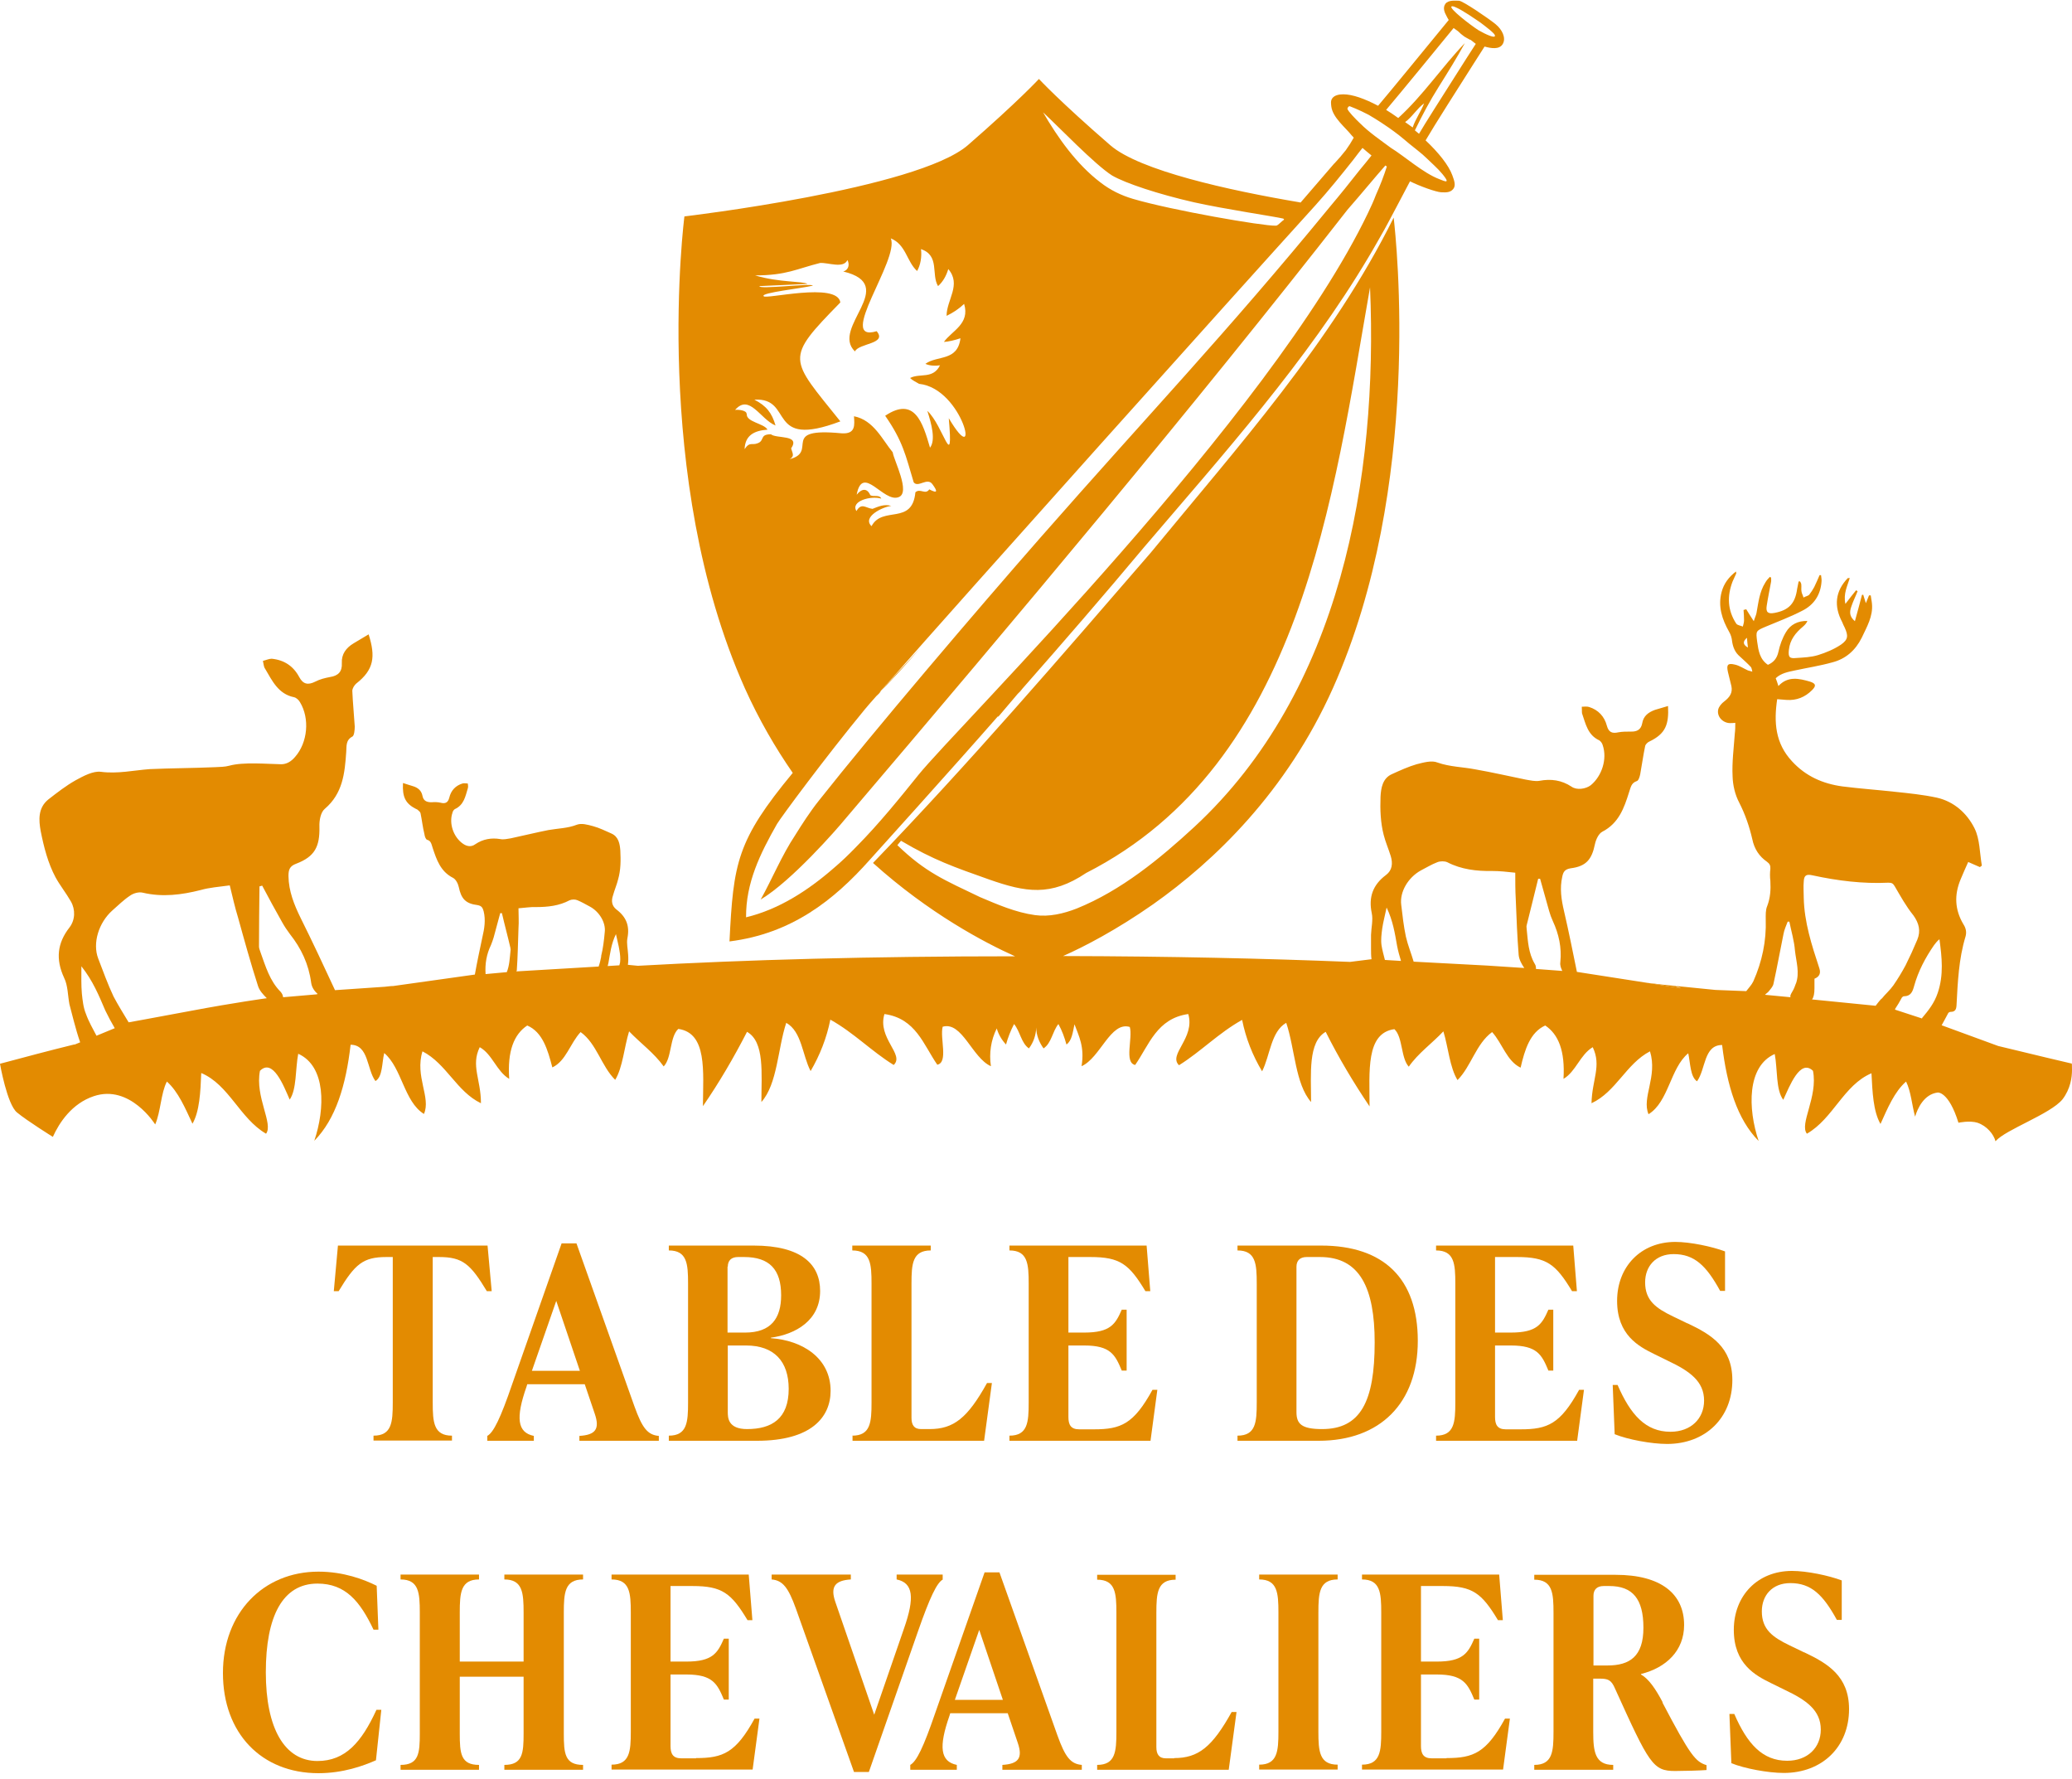 <?xml version="1.0" encoding="UTF-8"?>
<svg xmlns="http://www.w3.org/2000/svg" version="1.1" viewBox="0 0 85.04 72.99">
  <defs>
    <style>
      .cls-1 {
        fill: #e38b01;
      }
    </style>
  </defs>
  <!-- Generator: Adobe Illustrator 28.7.1, SVG Export Plug-In . SVG Version: 1.2.0 Build 142)  -->
  <g>
    <g id="Ebene_1">
      <g id="Ebene_1-2" data-name="Ebene_1">
        <path class="cls-1" d="M68.98,40.55l-1.38-.22c.4.05.8.09,1.18.13h0l.19.09h0Z"/>
        <g>
          <path class="cls-1" d="M13.87,51.11l-.17,1.87h.2c.67-1.11,1-1.4,1.96-1.4h.26v5.97c0,.81-.04,1.36-.79,1.36v.2h3.22v-.2c-.75,0-.79-.55-.79-1.36v-5.97h.26c.97,0,1.29.29,1.96,1.4h.2l-.17-1.87h-6.15,0Z"/>
          <path class="cls-1" d="M23.78,58.92v.2h3.26v-.2c-.46-.04-.68-.32-1-1.21l-2.38-6.69h-.61l-2.04,5.81c-.46,1.34-.75,1.95-1.01,2.09v.2h1.91v-.2c-.68-.14-.75-.74-.3-2.02l.03-.1h2.36l.41,1.21c.22.64.02.87-.63.91ZM21.83,56.25l1-2.87.97,2.87h-1.97Z"/>
          <path class="cls-1" d="M27.45,58.92v.2h3.62c2.23,0,3.02-.97,3.02-2.05,0-1.34-1.15-2.07-2.45-2.16v-.02c1.02-.14,2.02-.71,2.02-1.92,0-1.08-.76-1.86-2.73-1.86h-3.48v.2c.75,0,.79.55.79,1.36v4.88c0,.81-.04,1.36-.79,1.36h0ZM29.87,51.98c0-.26.15-.4.42-.4h.25c1.04,0,1.52.51,1.52,1.57,0,.94-.41,1.53-1.48,1.53h-.72v-2.71h0ZM29.87,55.21h.75c1.15,0,1.75.65,1.75,1.78,0,1.22-.69,1.65-1.71,1.65-.78,0-.79-.47-.79-.7,0,0,0-2.73,0-2.73Z"/>
          <path class="cls-1" d="M34.99,58.92v.2h5.4l.32-2.37h-.2c-.8,1.44-1.37,1.89-2.36,1.89h-.35c-.29,0-.39-.18-.39-.46v-5.51c0-.81.04-1.36.79-1.36v-.2h-3.22v.2c.75,0,.79.55.79,1.36v4.88c0,.81-.04,1.36-.79,1.36h0Z"/>
          <path class="cls-1" d="M41.43,58.92v.2h5.79l.28-2.09h-.2c-.77,1.4-1.29,1.62-2.4,1.62h-.61c-.35,0-.44-.2-.44-.51v-2.93h.65c1.08,0,1.27.38,1.54,1.03h.2v-2.5h-.2c-.26.59-.46.94-1.54.94h-.65v-3.1h.9c1.22,0,1.59.29,2.26,1.4h.2l-.15-1.87h-5.63v.2c.75,0,.79.55.79,1.36v4.88c0,.81-.04,1.36-.79,1.36h0Z"/>
          <path class="cls-1" d="M50.79,58.92v.2h3.33c2.53,0,4.07-1.55,4.07-4.1s-1.39-3.91-3.97-3.91h-3.43v.2c.75,0,.79.55.79,1.36v4.88c0,.81-.04,1.36-.79,1.36h0ZM53.21,51.98c0-.26.15-.4.42-.4h.55c1.63,0,2.24,1.27,2.24,3.5,0,2.43-.58,3.56-2.16,3.56-.85,0-1.05-.22-1.05-.7v-5.96Z"/>
          <path class="cls-1" d="M58.94,58.92v.2h5.79l.28-2.09h-.2c-.77,1.4-1.29,1.62-2.4,1.62h-.61c-.35,0-.44-.2-.44-.51v-2.93h.65c1.08,0,1.27.38,1.54,1.03h.2v-2.5h-.2c-.26.59-.46.94-1.54.94h-.65v-3.1h.9c1.22,0,1.59.29,2.26,1.4h.2l-.15-1.87h-5.63v.2c.75,0,.79.55.79,1.36v4.88c0,.81-.04,1.36-.79,1.36h0Z"/>
          <path class="cls-1" d="M69.25,54.3l-.58-.28c-.71-.34-1.15-.66-1.15-1.4,0-.66.43-1.16,1.17-1.16.85,0,1.34.47,1.91,1.51h.2v-1.62c-.53-.2-1.43-.39-2.04-.39-1.42,0-2.39,1.02-2.39,2.42s.89,1.87,1.52,2.18l.57.28c.89.42,1.48.84,1.48,1.63,0,.74-.54,1.28-1.38,1.28-1.02,0-1.64-.7-2.17-1.92h-.2l.08,2.02c.54.22,1.51.4,2.15.4,1.58,0,2.68-1.07,2.68-2.62,0-1.36-.89-1.88-1.84-2.33h-.01Z"/>
          <path class="cls-1" d="M13.03,72.26c-1.35,0-2.12-1.34-2.12-3.64s.69-3.64,2.12-3.64c1.15,0,1.75.73,2.3,1.89h.2l-.07-1.8c-.52-.26-1.36-.58-2.39-.58-2.26,0-3.92,1.69-3.92,4.16s1.58,4.11,3.92,4.11c1.01,0,1.84-.3,2.36-.53l.22-2.07h-.2c-.61,1.33-1.28,2.1-2.42,2.1Z"/>
          <path class="cls-1" d="M20.7,64.81c.75,0,.79.55.79,1.36v2.01h-2.62v-2.01c0-.81.04-1.36.79-1.36v-.2h-3.22v.2c.75,0,.79.55.79,1.36v4.96c0,.81-.04,1.29-.79,1.29v.2h3.22v-.2c-.75,0-.79-.47-.79-1.29v-2.33h2.62v2.33c0,.81-.04,1.29-.79,1.29v.2h3.23v-.2c-.75,0-.79-.47-.79-1.29v-4.96c0-.81.04-1.36.79-1.36v-.2h-3.23v.2Z"/>
          <path class="cls-1" d="M28.57,72.15h-.61c-.35,0-.44-.2-.44-.51v-2.93h.65c1.08,0,1.27.38,1.54,1.03h.2v-2.5h-.2c-.26.59-.46.94-1.54.94h-.65v-3.1h.9c1.22,0,1.59.29,2.26,1.4h.2l-.15-1.87h-5.63v.2c.75,0,.79.55.79,1.36v4.88c0,.81-.04,1.36-.79,1.36v.2h5.79l.28-2.09h-.2c-.77,1.4-1.29,1.62-2.4,1.62h0Z"/>
          <path class="cls-1" d="M38.69,64.81v-.2h-1.89v.2c.68.14.75.74.3,2.02l-1.22,3.53-1.6-4.64c-.21-.62,0-.87.64-.91v-.2h-3.25v.2c.45.04.68.32,1,1.21l2.38,6.69h.61l2.03-5.81c.47-1.34.76-1.96,1.01-2.09h0Z"/>
          <path class="cls-1" d="M43.4,71.21l-2.38-6.69h-.61l-2.04,5.81c-.46,1.34-.75,1.95-1.01,2.09v.2h1.91v-.2c-.68-.14-.75-.74-.3-2.02l.03-.1h2.36l.41,1.21c.22.64.02.87-.63.91v.2h3.26v-.2c-.46-.04-.68-.32-1-1.21ZM39.19,69.75l1-2.87.97,2.87h-1.97Z"/>
          <path class="cls-1" d="M48.2,72.15h-.35c-.29,0-.39-.18-.39-.46v-5.51c0-.81.04-1.36.79-1.36v-.2h-3.22v.2c.75,0,.79.55.79,1.36v4.88c0,.81-.04,1.36-.79,1.36v.2h5.4l.32-2.37h-.2c-.8,1.44-1.37,1.89-2.36,1.89h0Z"/>
          <path class="cls-1" d="M51.68,64.81c.75,0,.79.55.79,1.36v4.88c0,.81-.04,1.36-.79,1.36v.2h3.22v-.2c-.75,0-.79-.55-.79-1.36v-4.88c0-.81.04-1.36.79-1.36v-.2h-3.22v.2Z"/>
          <path class="cls-1" d="M59.37,72.15h-.61c-.35,0-.44-.2-.44-.51v-2.93h.65c1.08,0,1.27.38,1.54,1.03h.2v-2.5h-.2c-.26.59-.46.94-1.54.94h-.65v-3.1h.9c1.22,0,1.59.29,2.26,1.4h.2l-.15-1.87h-5.63v.2c.75,0,.79.55.79,1.36v4.88c0,.81-.04,1.36-.79,1.36v.2h5.79l.28-2.09h-.2c-.77,1.4-1.29,1.62-2.4,1.62h0Z"/>
          <path class="cls-1" d="M68.24,69.85c-.29-.55-.57-.96-.89-1.14v-.02c1.04-.26,1.77-.96,1.77-2.01,0-1.28-.95-2.06-2.81-2.06h-3.34v.2c.75,0,.79.55.79,1.36v4.88c0,.81-.04,1.36-.79,1.36v.2h3.24v-.2c-.75,0-.82-.55-.82-1.36v-2.18h.25c.35,0,.49.04.65.42,1.4,3.09,1.55,3.37,2.46,3.37.37,0,1.07-.02,1.29-.04v-.2c-.45-.14-.66-.38-1.81-2.57h0ZM65.97,68.34h-.57v-2.86c0-.26.15-.4.42-.4h.23c.96,0,1.4.53,1.4,1.71s-.56,1.55-1.48,1.55Z"/>
          <path class="cls-1" d="M74.04,67.8l-.58-.28c-.71-.34-1.15-.66-1.15-1.4,0-.66.43-1.16,1.17-1.16.85,0,1.34.47,1.91,1.51h.2v-1.62c-.53-.2-1.43-.39-2.04-.39-1.42,0-2.39,1.02-2.39,2.42s.89,1.87,1.52,2.18l.57.28c.89.42,1.48.84,1.48,1.63,0,.74-.54,1.28-1.38,1.28-1.02,0-1.64-.7-2.17-1.92h-.2l.08,2.02c.54.22,1.51.4,2.15.4,1.58,0,2.68-1.07,2.68-2.62,0-1.36-.89-1.88-1.84-2.33h-.01Z"/>
          <path class="cls-1" d="M85.02,43.64s-1.71-.4-3.01-.72l-2.32-.85c.09-.15.17-.32.26-.48.01-.04.07-.07.11-.07.19,0,.23-.11.24-.26.05-.95.09-1.91.37-2.83.05-.18.02-.34-.09-.51-.35-.59-.38-1.2-.11-1.84.1-.24.21-.49.31-.71.17.08.33.14.48.21l.08-.06c-.09-.52-.08-1.09-.3-1.53-.31-.62-.84-1.1-1.55-1.26-.56-.12-1.14-.18-1.72-.24-.72-.08-1.44-.13-2.15-.22-.81-.11-1.51-.42-2.07-1.03-.69-.74-.75-1.6-.61-2.55.13.01.26.02.38.03.41.03.76-.11,1.05-.4.18-.18.16-.27-.08-.35-.45-.13-.91-.24-1.3.18-.04-.13-.07-.22-.11-.32.22-.21.51-.26.79-.32.51-.11,1.03-.19,1.53-.33.55-.14.95-.49,1.21-1.01.21-.45.47-.88.42-1.4-.01-.12-.04-.23-.05-.34h-.07c-.04.1-.08.2-.13.32-.04-.13-.07-.23-.11-.35-.02.01-.03.01-.05.01-.09.36-.19.71-.29,1.08-.21-.18-.24-.35-.14-.62.07-.21.17-.4.25-.61-.02-.01-.04-.03-.06-.04-.14.17-.28.35-.44.56-.09-.42.08-.73.18-1.06h-.08c-.52.54-.58,1.15-.23,1.81.03.07.06.15.1.22.15.33.15.49-.15.7-.28.19-.62.33-.94.43-.29.09-.6.1-.9.12-.28.03-.33-.04-.3-.33.04-.41.27-.7.58-.96.07-.06.14-.13.18-.23-.39-.01-.7.15-.88.46-.15.25-.25.53-.31.81-.06.27-.2.43-.43.53-.34-.23-.39-.59-.44-.94-.06-.46-.06-.45.36-.63.5-.21,1.01-.4,1.49-.65.48-.24.75-.65.79-1.19.01-.09-.01-.18-.02-.27h-.06c-.07.16-.14.33-.22.49-.06.11-.13.22-.21.32-.06.05-.15.06-.23.11-.02-.09-.07-.16-.08-.24-.02-.09,0-.19-.01-.29,0-.05-.03-.09-.05-.13-.02-.01-.04,0-.06,0l-.06.3c-.08.6-.34.88-.93.99-.27.05-.36-.03-.32-.29.05-.33.12-.66.18-.99.01-.05,0-.11,0-.17-.02-.01-.04-.02-.05-.03-.07.07-.14.15-.19.24-.24.38-.28.82-.36,1.25-.02.1-.07.19-.11.33-.13-.2-.22-.34-.31-.49-.04.01-.08.02-.11.03.01.14.02.28.02.43,0,.08-.03.17-.05.25-.09-.04-.22-.05-.27-.12-.36-.55-.38-1.13-.15-1.73.05-.11.1-.22.15-.33,0,0,0-.02-.01-.08-.3.23-.5.5-.59.84-.16.59.02,1.13.31,1.64.07.12.11.26.12.39.04.26.13.46.32.62.15.14.31.28.45.43.04.05.04.13.06.19-.06-.02-.12-.03-.18-.05-.18-.08-.35-.2-.54-.24-.29-.07-.35.01-.28.31.04.19.1.38.14.57.06.28-.07.46-.29.63-.11.08-.22.21-.25.33-.07.31.22.59.54.56.04,0,.08,0,.16-.01,0,.16,0,.3-.02.45-.04.58-.12,1.17-.09,1.75.01.36.1.75.27,1.07.25.49.42.99.54,1.51.08.39.28.7.6.92.11.08.15.16.14.29-.02.17-.02.33,0,.5.02.35,0,.69-.13,1.03-.07.16-.06.36-.06.55.03.88-.15,1.73-.51,2.54-.08.16-.17.24-.29.4l-1.27-.05-1.6-.16.19.09-1.38-.22-2.89-.45c-.17-.84-.34-1.68-.53-2.5-.11-.47-.18-.93-.07-1.41.04-.19.1-.3.34-.34.63-.08.87-.35,1-.99.04-.19.15-.43.3-.51.68-.35.9-.98,1.1-1.62.07-.19.08-.38.32-.46.07-.02.12-.18.14-.29.07-.38.12-.76.2-1.14.01-.07.1-.16.17-.19.67-.32.81-.7.77-1.46-.18.05-.36.11-.54.16-.27.1-.47.25-.52.55-.05.26-.21.35-.48.34-.17,0-.34,0-.5.03-.26.06-.4-.01-.47-.27-.1-.38-.35-.65-.73-.77-.09-.03-.2-.01-.3-.01.01.1,0,.19.01.27.15.43.23.89.71,1.11.06.04.12.12.14.2.19.56-.03,1.26-.49,1.64-.21.16-.58.21-.79.06-.41-.27-.84-.33-1.32-.24-.17.03-.38-.02-.56-.05-.69-.14-1.38-.3-2.07-.42-.51-.1-1.04-.1-1.55-.28-.24-.1-.58,0-.86.07-.34.1-.67.25-1,.4-.4.17-.46.58-.48.93-.02.53,0,1.07.13,1.57.07.28.2.58.29.87.09.3.06.58-.19.77-.54.4-.73.91-.59,1.57.06.28-.02.59-.03.89,0,.19,0,.37,0,.56,0,.15,0,.3.02.44l-.88.11c-3.48-.14-7.38-.23-11.78-.24.86-.38,2.19-1.07,3.69-2.12,2.51-1.77,5.48-4.61,7.39-8.88,3.7-8.28,2.59-18.41,2.49-19.3-2.52,5.09-6.43,9.44-9.98,13.76-3.77,4.36-7.41,8.59-11.39,12.72,2.3,2.07,4.58,3.27,5.83,3.83-5.92,0-11,.14-15.48.39l-.41-.04c.02-.14.02-.28.01-.42-.01-.22-.07-.46-.03-.67.1-.5-.04-.87-.45-1.18-.19-.15-.22-.35-.14-.58.06-.22.16-.45.21-.66.11-.38.11-.79.09-1.18-.02-.27-.07-.57-.37-.7-.25-.11-.49-.23-.75-.3-.22-.06-.47-.13-.66-.06-.38.15-.77.15-1.17.22-.51.1-1.03.23-1.55.34-.14.02-.29.06-.43.03-.36-.06-.71,0-1.02.21-.16.12-.34.1-.51-.02-.39-.27-.58-.83-.43-1.27.01-.06.06-.13.1-.15.37-.17.43-.52.53-.85.02-.06.01-.13,0-.2-.07,0-.15-.02-.22,0-.29.09-.47.29-.54.58-.05.2-.16.26-.35.21-.13-.03-.25-.03-.38-.02-.2,0-.33-.06-.37-.26-.04-.22-.19-.34-.39-.4-.14-.04-.28-.09-.41-.13-.03.57.09.86.59,1.09.05.04.12.1.13.15.06.29.09.58.16.86.01.08.05.21.11.23.17.04.18.2.23.34.16.48.32.96.83,1.22.12.06.21.24.24.38.1.48.28.68.77.74.17.03.21.11.25.25.09.36.03.72-.05,1.06-.11.52-.22,1.03-.31,1.54l-3.35.47c-.11,0-.23.02-.34.03l-2.05.14c-.46-.99-.92-1.98-1.41-2.96-.27-.55-.49-1.1-.5-1.72,0-.25.04-.41.32-.51.76-.29.97-.7.95-1.52-.01-.25.05-.59.22-.73.74-.63.82-1.46.88-2.33.02-.24-.03-.49.26-.64.07-.05.09-.27.09-.41-.03-.49-.08-.97-.1-1.46,0-.1.08-.23.16-.3.73-.57.8-1.1.51-2.02-.21.12-.41.25-.62.37-.3.18-.5.44-.48.81.02.35-.15.52-.48.57-.21.04-.42.09-.61.19-.3.15-.5.11-.66-.19-.24-.45-.62-.7-1.13-.75-.11,0-.24.06-.36.09.03.11.03.24.09.32.29.49.54,1.04,1.19,1.17.09.02.19.11.24.2.41.67.32,1.66-.2,2.25-.16.19-.35.3-.57.3-.59-.01-1.55-.1-2.13.06-.18.05-.38.05-.58.06-.9.04-1.8.04-2.69.08-.66.05-1.31.2-2,.11-.32-.04-.71.17-1.04.35-.39.22-.75.5-1.11.78-.44.35-.4.86-.32,1.3.13.66.3,1.32.61,1.9.18.33.43.64.63.99.19.33.18.76-.06,1.07-.5.64-.57,1.3-.22,2.06.16.32.15.72.22,1.09.06.23.12.46.18.69.08.3.16.58.26.87l-.22.09h-.03c-1.02.25-2.03.52-3.04.79,0,0,.29,1.67.7,2,.41.34,1.47,1,1.47,1,.26-.58.78-1.37,1.68-1.67,1.49-.5,2.52,1.16,2.52,1.16.23-.53.23-1.28.48-1.76.47.42.75,1.09,1.05,1.73.29-.5.33-1.3.36-2.08,1.14.48,1.58,1.86,2.66,2.49.31-.41-.46-1.51-.25-2.58.53-.53.97.61,1.22,1.18.29-.41.23-1.25.35-1.88,1.14.51,1.11,2.24.66,3.57.88-.89,1.3-2.28,1.49-3.94.75,0,.66,1.01,1.02,1.49.3-.18.26-.74.36-1.15.73.62.81,1.99,1.63,2.5.3-.67-.38-1.54-.06-2.57.99.51,1.4,1.65,2.4,2.13,0-.98-.42-1.54-.05-2.3.52.29.69.99,1.21,1.3-.08-1.15.2-1.83.74-2.19.63.27.84.99,1.03,1.72.56-.26.73-.99,1.16-1.45.66.47.85,1.4,1.42,1.96.31-.51.37-1.34.57-1.99.47.49,1.03.89,1.42,1.44.34-.35.24-1.21.6-1.54,1.19.17,1.02,1.74,1.01,3.17.67-.97,1.27-2,1.81-3.05.73.41.59,1.71.59,2.88.66-.74.67-2.19,1.02-3.25.64.36.66,1.33,1,1.98.38-.65.66-1.36.81-2.11.97.54,1.69,1.3,2.6,1.86.46-.43-.68-1.1-.38-2.09,1.29.18,1.6,1.26,2.17,2.08.46-.1.1-1.09.22-1.56.8-.23,1.21,1.28,1.98,1.62-.08-.53,0-1.07.24-1.55.07.24.2.47.38.66.08-.29.19-.57.33-.84.25.3.29.78.61,1,.19-.25.29-.55.3-.86,0,.31.12.61.3.86.33-.22.36-.69.61-1,.15.27.25.55.33.84.22-.15.26-.5.33-.83.18.49.42.92.29,1.72.77-.34,1.19-1.85,1.98-1.61.13.46-.24,1.46.22,1.56.57-.82.89-1.91,2.18-2.09.29.99-.84,1.66-.38,2.1.9-.56,1.62-1.32,2.59-1.86.15.75.43,1.46.82,2.11.33-.65.36-1.63.99-1.99.36,1.07.37,2.51,1.02,3.25,0-1.16-.13-2.46.6-2.88.53,1.06,1.14,2.08,1.8,3.06,0-1.43-.16-3.01,1.02-3.17.35.33.26,1.18.59,1.54.39-.56.95-.95,1.42-1.45.2.65.26,1.48.58,2,.56-.56.76-1.49,1.42-1.97.42.46.6,1.19,1.17,1.46.17-.74.39-1.45,1.01-1.73.54.36.82,1.04.75,2.19.51-.3.68-.99,1.2-1.3.37.77-.03,1.33-.05,2.3,1.01-.47,1.42-1.62,2.4-2.13.32,1.04-.35,1.9-.06,2.58.83-.51.89-1.89,1.63-2.5.09.41.08.96.36,1.15.36-.49.27-1.49,1.03-1.49.2,1.66.62,3.05,1.5,3.94-.45-1.33-.48-3.07.66-3.57.12.63.04,1.47.35,1.88.26-.56.69-1.7,1.22-1.19.21,1.07-.57,2.18-.25,2.58,1.08-.62,1.51-2,2.65-2.48.04.77.07,1.56.37,2.08.29-.64.57-1.32,1.05-1.74.2.4.24.96.37,1.44.1-.33.36-.92.93-.99,0,0,.45-.05.85,1.24,0,0,.46-.1.78,0,.39.13.67.48.74.76.41-.48,2.25-1.11,2.75-1.72.33-.43.39-.91.39-1.2,0-.17,0-.28-.02-.28h0ZM71.7,26.17c.01.13.02.27.04.4-.2-.11-.23-.24-.04-.4ZM3.96,42.5c-.15-.29-.32-.58-.43-.89-.11-.26-.14-.56-.17-.84-.03-.35-.02-.69-.02-1.12.47.59.72,1.2.98,1.81.12.25.25.49.39.73,0,0-.75.31-.75.31ZM7.88,41.47c-1.76.33-2.6.48-2.6.48-.21-.35-.43-.7-.62-1.06-.24-.51-.43-1.04-.63-1.56-.24-.63.02-1.47.58-1.97.24-.21.47-.44.73-.61.14-.1.36-.16.52-.12.81.19,1.59.09,2.38-.11.35-.1.74-.13,1.19-.19.11.45.21.9.34,1.32.26.94.52,1.88.82,2.81.06.19.21.35.36.5,0,0-1.32.18-3.07.51ZM13.01,40.8l-1.39.12c-.01-.08-.04-.15-.1-.22-.45-.45-.62-1.05-.83-1.63-.02-.07-.06-.15-.06-.23,0-.82.01-1.65.02-2.47.03,0,.07-.02.11-.03.27.51.54,1.01.83,1.52.09.16.19.31.31.47.46.58.77,1.23.87,1.99.03.21.14.35.27.47h-.03ZM20.95,39.04c-.03.28-.04.58-.15.85l-.87.08c-.03-.42.04-.82.22-1.19.04-.1.08-.21.11-.31.09-.33.18-.67.27-1h.07c.11.48.24.95.35,1.43.01.04.01.1,0,.14ZM24.68,39.23c-.03.15-.06.29-.11.43l-3.38.2s.01-.02.02-.03c.04-.58.05-1.16.07-1.74.02-.27,0-.54,0-.82.28-.02.5-.06.72-.05.48,0,.95-.05,1.38-.28.1-.04.23-.04.32,0,.17.07.34.17.51.26.39.21.66.66.61,1.05-.03.34-.07.67-.15.99h.01ZM25.45,39.49s-.02.08-.03.12l-.48.03s.02-.08.03-.12c.07-.38.11-.78.31-1.19.05.25.11.45.14.65.03.17.05.35.03.51ZM42.48,37.55c-.8-.11-1.55-.44-2.26-.74-1.46-.7-2.23-1.01-3.39-2.13l.15-.18c1.34.79,2.18,1.08,3.62,1.59,1.49.52,2.52.71,3.98-.27,8.83-4.5,10.14-15.44,11.65-24.03.33,7.84-1.2,16.57-7.21,22.14-1.42,1.31-3,2.61-4.83,3.35-.54.21-1.13.35-1.71.27ZM56.84,39.39c-.05-.2-.11-.41-.14-.61-.03-.22,0-.45.03-.68.04-.27.11-.53.18-.86.26.54.34,1.06.43,1.57.04.21.1.42.16.62,0,0-.66-.04-.66-.04ZM61.03,39.62l-3.01-.16c-.1-.34-.24-.68-.32-1.03-.09-.43-.14-.87-.19-1.3-.07-.53.28-1.12.8-1.41.22-.11.44-.25.68-.34.12-.05.3-.05.41,0,.58.3,1.21.37,1.85.36.29,0,.58.03.94.07,0,.37,0,.72.02,1.08.03.77.06,1.54.12,2.3.02.19.12.37.23.53,0,0-1.53-.1-1.53-.1ZM63.04,39.76c0-.06,0-.14-.05-.21-.26-.44-.28-.92-.33-1.41,0-.06-.02-.12,0-.18.16-.63.31-1.26.47-1.9.02,0,.05,0,.08,0,.12.44.25.88.37,1.32.04.14.09.28.15.41.25.54.37,1.09.31,1.69-.02.14.03.25.08.36l-1.07-.08h-.01ZM73.71,40.35c-.04.11-.08.23-.15.34-.07.12-.1.18-.07.23l-1.05-.1c.05-.06.12-.09.16-.15.07-.09.17-.19.19-.31.15-.68.27-1.36.41-2.04.03-.17.11-.34.17-.5.02,0,.05,0,.07,0,.08.4.2.79.23,1.19.05.45.2.9.04,1.35ZM77.22,40.98c-.09.09-.16.19-.24.29l-2.61-.26c.07-.09.1-.24.1-.46v-.39c.2-.08.27-.22.2-.43-.31-.94-.62-1.89-.64-2.9,0-.22-.02-.44,0-.65.01-.27.11-.32.37-.26,1.02.22,2.05.35,3.1.3.13,0,.19.02.26.14.24.41.47.83.77,1.2.23.32.31.64.16,1-.15.36-.31.71-.48,1.05-.15.28-.32.56-.5.82-.14.2-.33.36-.48.55h0ZM78.89,41.79s-.01,0-.01,0l-1.1-.36v-.03c.1-.15.19-.3.28-.47.02-.02.05-.05.08-.05.29,0,.36-.2.42-.42.17-.61.46-1.16.82-1.68.06-.08.13-.17.22-.24.1.74.18,1.46-.07,2.2-.14.42-.38.72-.65,1.04h.01Z"/>
          <path class="cls-1" d="M36.98,27.45c-.13.13-.25.26-.36.39-.15.15-.31.32-.46.51.57-.59,1.11-1.17,1.61-1.76-.28.31-.54.6-.79.86Z"/>
          <path class="cls-1" d="M32.54,31.71c-2.3,2.78-2.44,3.69-2.6,6.92,2.55-.32,4.28-1.69,5.75-3.34,0,0,3.53-3.91,5.26-5.89h.03c.27-.32.53-.62.79-.93.08-.07.14-.14.19-.21,1.69-1.92,3.36-3.85,4.99-5.8,3.24-3.8,6.67-7.62,9.23-11.93.12-.19.62-1.08.65-1.13.12-.21.94-1.77,1.04-1.96h0c.4.2,1.07.44,1.28.45.21.01.37.01.49-.13s.05-.34-.03-.56c-.15-.42-.57-.94-1.1-1.44.33-.57,1.42-2.28,1.98-3.16l.44-.69c.25.07.61.14.75-.11s-.03-.59-.3-.81c-.28-.23-1.35-.96-1.5-.96-.14,0-.44-.04-.56.13-.12.17-.02.37.04.48.03.06.06.12.1.18-1.01,1.23-2.44,2.98-2.9,3.52-.55-.29-1.05-.47-1.43-.47-.18,0-.35.04-.44.15-.09.11-.06.24-.05.35.06.46.58.86.84,1.19.03.03.06.06.08.09-.1.18-.2.34-.31.49,0,.01-.02.03-.03.04-.14.18-.28.34-.42.49,0,.01-.03.03-.05.05l-1.37,1.59s-.03,0-.05-.01h0c-2.9-.49-6.56-1.3-7.76-2.34-2.09-1.81-2.93-2.72-2.93-2.72,0,0-.84.91-2.92,2.72-2.09,1.8-11.63,2.92-11.63,2.92,0,0-1.39,10.69,2.48,19.36.58,1.29,1.25,2.44,1.97,3.48h0ZM60.53.77c.27.17.53.39.62.46.1.09.24.2.2.26s-.34-.06-.67-.25c-.37-.24-1.19-.88-1.11-.97.07-.09.7.32.96.5ZM59.66,1.15l.18.13c.08.08.16.15.26.22.07.04.15.09.23.13h.02l.22.17-.38.59c-1.17,1.84-1.71,2.69-1.95,3.1-.06-.05-.11-.09-.17-.14.3-.62.62-1.22.98-1.79.37-.59.74-1.18,1.07-1.79-.94.98-1.71,2.14-2.73,3.07-.02-.01-.04-.02-.05-.03-.15-.11-.3-.21-.45-.3.61-.72,2.28-2.76,2.77-3.36ZM57.98,5.23l-.31-.22c.29-.21.49-.56.78-.77-.13.34-.35.63-.47.99ZM55.3,4.46s.03-.11.1-.1c.05.02.37.14.77.35.33.19.75.47.83.53.14.1.28.2.42.31s.28.23.41.34c.24.2.52.4.73.61.15.15.44.4.63.63.09.11.21.26.18.3s-.19-.04-.3-.08c-.66-.25-1.44-.95-1.98-1.28-.43-.32-.89-.63-1.27-1.01-.2-.19-.5-.5-.52-.6ZM45.64,7.2c.55.32,1.91.77,3.36,1.1,1.25.28,3.35.59,3.67.67,0,.01.03.02.03.03,0,.02-.03.04-.06.06-.08.07-.2.18-.23.19-.02.01-.05.01-.06.01-.49.02-4.26-.63-5.85-1.1-.48-.14-.93-.36-1.33-.67-.99-.75-1.76-1.85-2.36-2.88.65.6,2.11,2.13,2.83,2.59ZM54,8.41c.54-.6,1.04-1.22,1.54-1.85.14-.19.27-.35.38-.49.13.12.23.19.37.31-.15.19-.32.4-.48.59-.4.51-.81,1.02-1.24,1.53-4.29,5.23-7.33,8.39-11.86,13.55-2.58,2.94-6.84,7.94-9.1,10.8-.36.45-.7.98-.98,1.43-.54.81-.95,1.81-1.41,2.63,1.26-.75,3.13-2.89,3.44-3.27,7.16-8.41,14.3-16.91,20.64-25.03.3-.35.6-.69.89-1.04.22-.26.44-.52.67-.78.02.02.04.03.06.04-.12.38-.27.77-.45,1.17-.09.24-.2.48-.32.73-4.01,8.37-16.84,21.07-18.45,23.06-.75.93-1.6,1.99-2.57,2.97-.29.3-.59.59-.91.86-1.08.94-2.27,1.7-3.6,2.02-.01-1.41.57-2.6,1.27-3.83.16-.27,1.97-2.72,3.61-4.71.08-.1.24-.28.46-.53.08-.07.15-.14.2-.22-.04.03-.07.07-.1.1.09-.1.18-.21.29-.33,0-.01.02-.03.04-.04,3.29-3.75,14.27-15.99,17.61-19.67ZM30.64,16.98c.01-.13-.3-.18-.47-.16.59-.68,1.04.39,1.66.64-.15-.52-.38-.81-.87-1.06,1.65-.1.46,2.05,3.53.89-2.1-2.62-2.3-2.53,0-4.88-.12-.86-3.13-.1-3.15-.26-.12-.14,1.59-.32,2.02-.43-.02-.11-2.24.17-2.19.02l1.97-.09c-.19-.12-1.15-.05-2.15-.35,1.29,0,1.71-.27,2.67-.51.34-.02.96.24,1.12-.12.1.18.05.41-.17.47,2.33.56-.54,2.31.48,3.28.15-.34,1.34-.3.89-.83-1.68.51.95-2.95.58-3.81.63.26.65.95,1.08,1.34.14-.24.2-.59.16-.9.78.27.41,1.04.7,1.52.19-.17.33-.4.42-.7.55.64-.07,1.26-.07,1.92.27-.13.51-.29.72-.49.25.82-.5,1.1-.83,1.56.19-.01.44-.07.68-.15-.12.96-.95.69-1.44,1.05.18.08.4.09.6.06-.29.58-.82.31-1.23.52.1.1.24.16.37.24,1.83.19,2.56,3.68,1.22,1.41.2,2.32-.22.3-.88-.3.17.53.35,1.2.11,1.51-.3-1.03-.63-2.12-1.84-1.31.73,1.05.84,1.63,1.17,2.73.18.24.56-.22.77.08.22.3.21.39-.13.21-.16.24-.37-.06-.57.12-.13,1.37-1.35.54-1.8,1.39-.4-.38.47-.8.81-.83-.28-.09-.54.03-.77.12-.28-.03-.45-.27-.66.09-.25-.41.6-.64,1.02-.51-.08-.18-.31-.06-.45-.14-.13-.3-.35-.28-.56-.02.24-1.28,1.1.34,1.72.1.51-.18-.2-1.52-.24-1.84-.43-.52-.78-1.32-1.59-1.48.02.35.08.74-.51.7-2.58-.25-.93.76-2.13,1.06.22-.12.11-.25.06-.44.39-.58-.6-.39-.83-.58-.48,0-.24.26-.55.37-.22.09-.32-.08-.53.24.02-.55.37-.76.94-.8-.14-.26-.89-.31-.85-.65Z"/>
        </g>
      </g>
    </g>
  </g>
</svg>